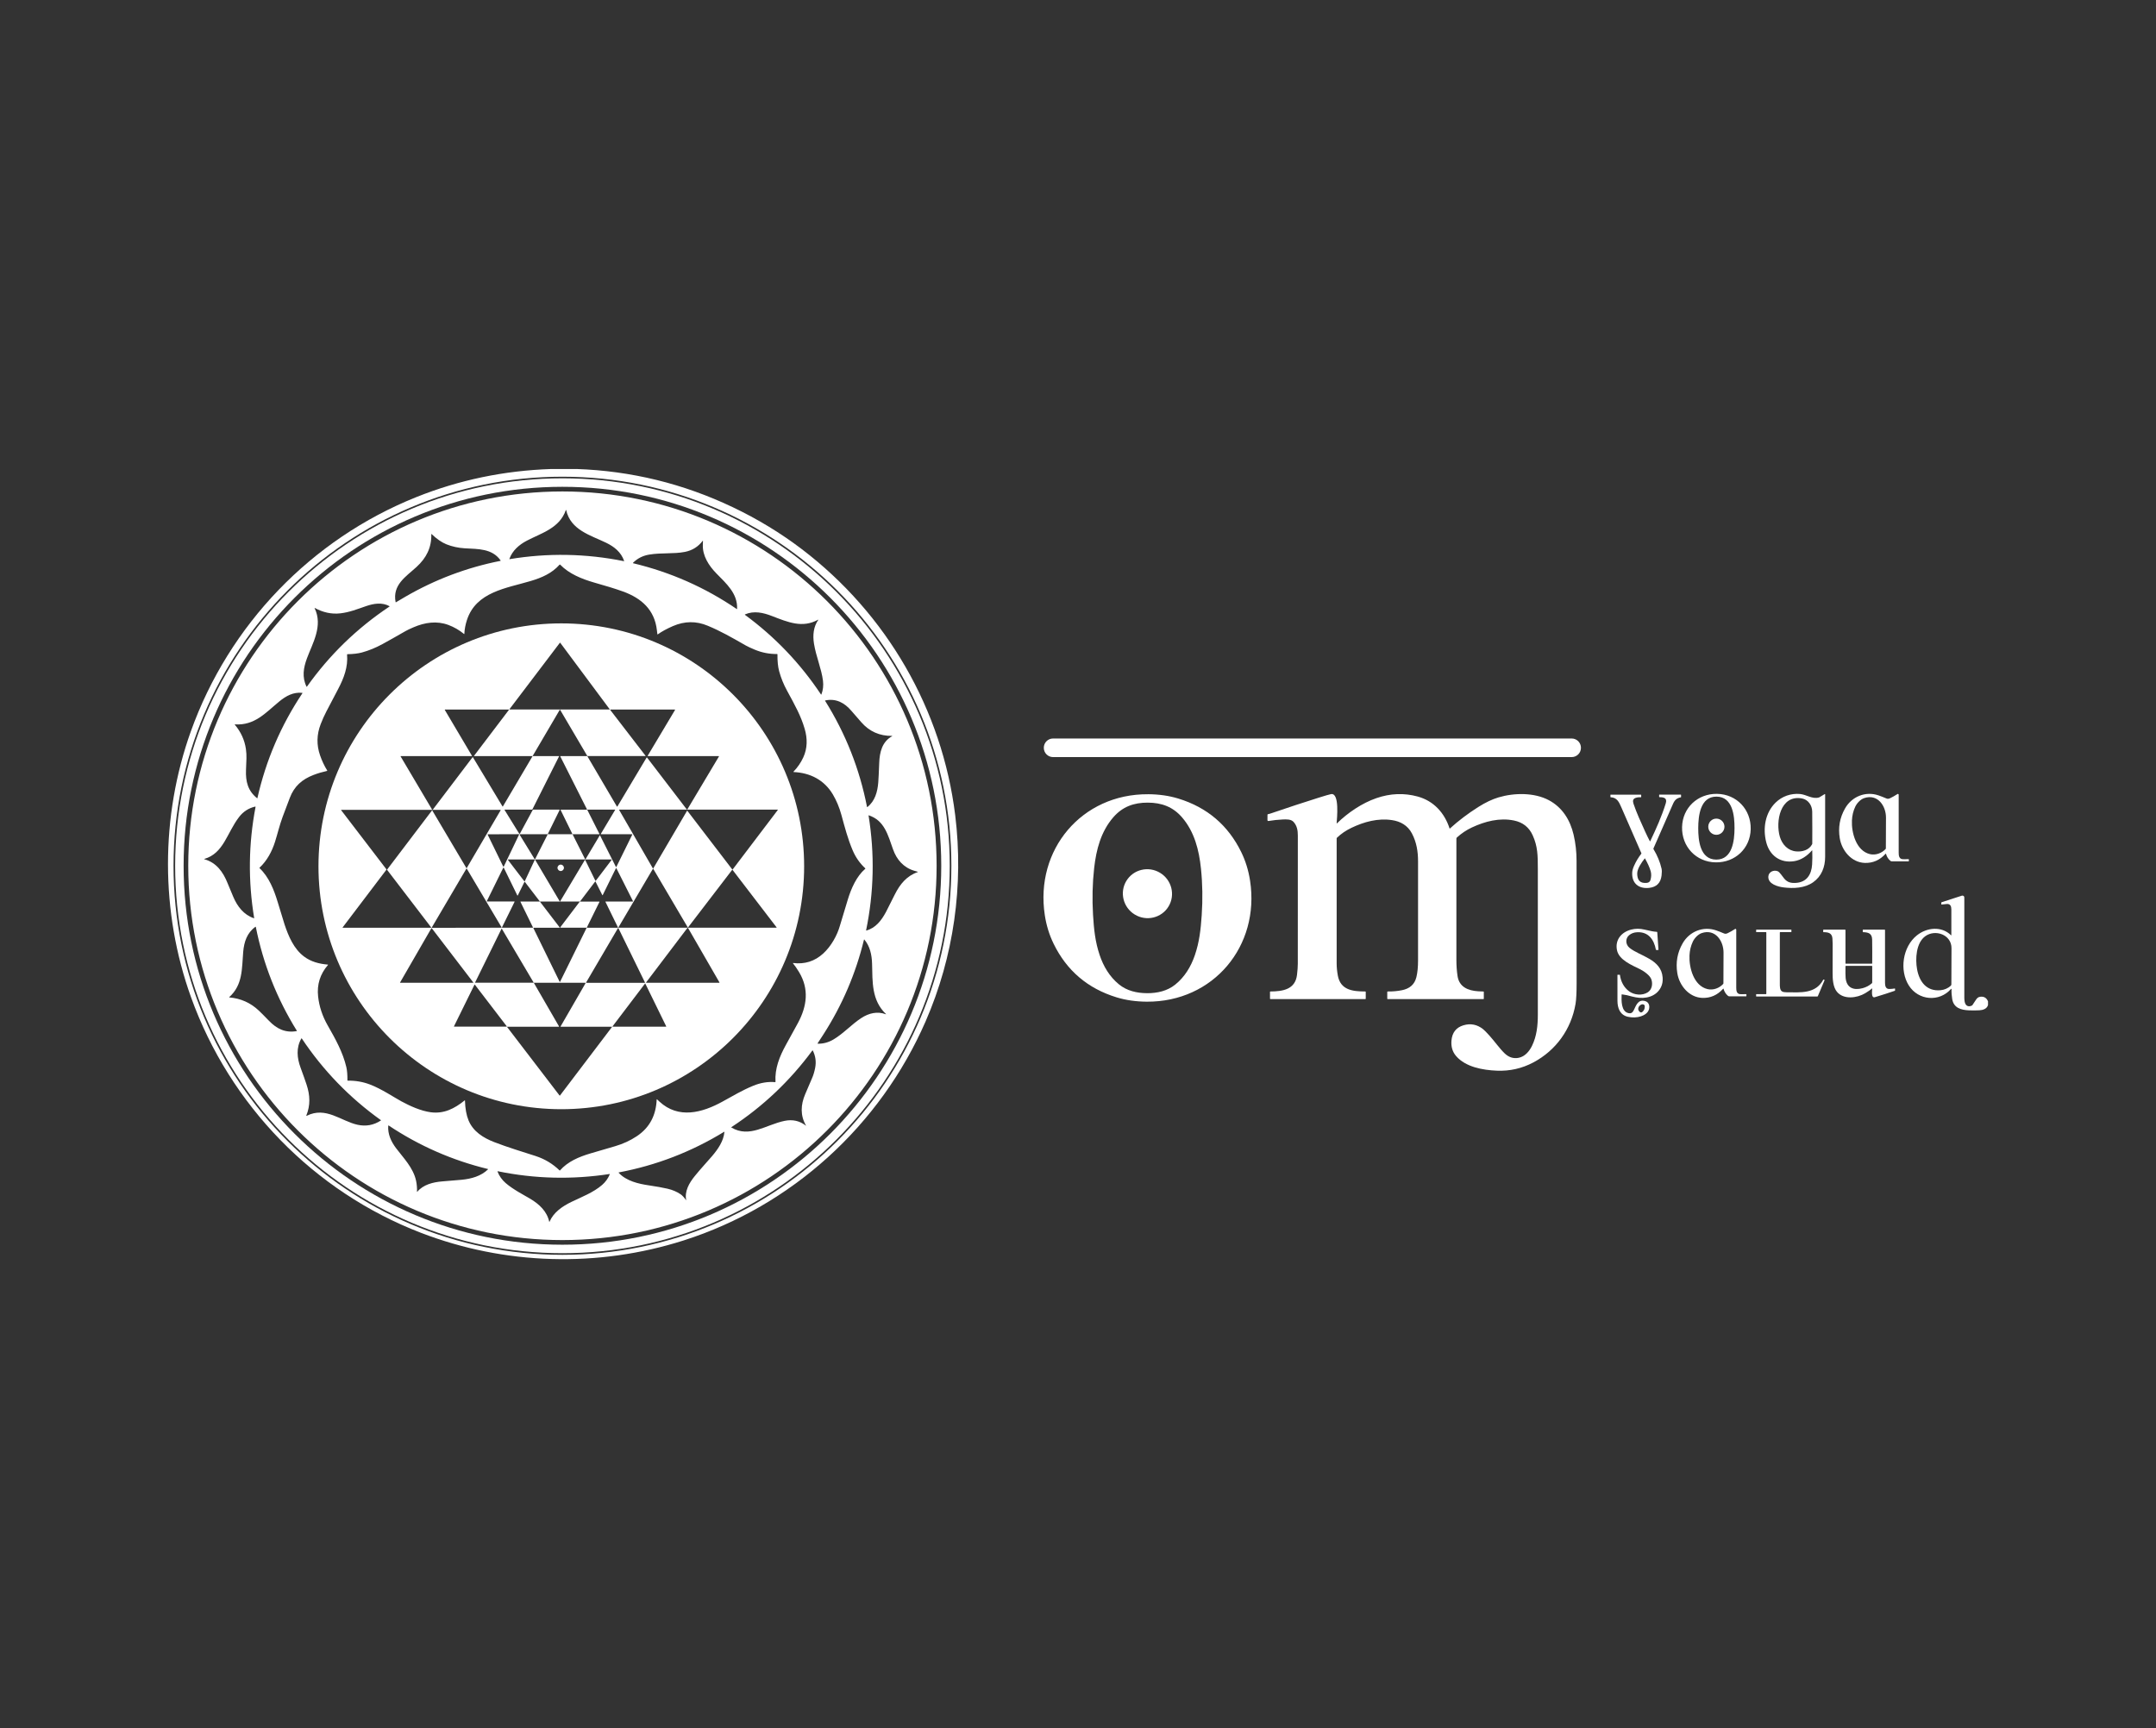 <svg xmlns="http://www.w3.org/2000/svg" width="242" height="194" viewBox="0 0 242 194" fill="none"><rect x="0" y="0" width="242" height="194" fill="#333333" stroke="none"/><path d="M64.7 52.649C70.839 52.86 76.688 54.29 82.244 56.937C85.043 58.27 87.633 59.845 90.015 61.66C99.521 68.899 105.757 79.662 107.217 91.519C108.182 99.367 107.061 107.398 103.893 114.665C98.809 126.326 88.887 135.384 76.726 139.256C67.097 142.323 56.664 142.026 47.232 138.39C35.225 133.764 25.8 124.051 21.449 111.969C17.999 102.39 17.991 91.677 21.426 82.09C25.709 70.138 34.929 60.538 46.721 55.809C51.532 53.879 56.584 52.828 61.873 52.651H64.7V52.649ZM106.787 97.192C106.787 73.069 87.241 53.515 63.132 53.515C39.021 53.515 19.477 73.071 19.477 97.192C19.477 121.315 39.023 140.868 63.132 140.868C87.241 140.868 106.787 121.313 106.787 97.192Z" fill="white"></path><path d="M106.605 97.191C106.605 121.212 87.141 140.686 63.132 140.686C39.123 140.686 19.659 121.212 19.659 97.191C19.659 73.17 39.123 53.696 63.132 53.696C87.141 53.696 106.605 73.17 106.605 97.191ZM105.651 97.191C105.651 73.697 86.614 54.649 63.13 54.649C39.648 54.649 20.61 73.695 20.61 97.191C20.61 120.685 39.646 139.733 63.13 139.733C86.612 139.733 105.651 120.687 105.651 97.191Z" fill="white"></path><path d="M105.13 97.192C105.13 120.4 86.326 139.212 63.13 139.212C39.934 139.212 21.13 120.4 21.13 97.192C21.13 73.984 39.934 55.171 63.13 55.171C86.326 55.171 105.13 73.984 105.13 97.192ZM70.055 62.971C69.718 61.987 68.942 61.368 68.038 60.932C66.302 60.091 64.052 59.515 63.55 57.264C63.547 57.253 63.535 57.247 63.526 57.249C63.52 57.249 63.514 57.255 63.513 57.261C62.816 59.291 60.791 59.833 59.152 60.688C58.256 61.154 57.519 61.807 57.175 62.743C57.171 62.755 57.175 62.766 57.186 62.772C57.19 62.772 57.194 62.774 57.197 62.772C61.486 62.061 65.764 62.137 70.032 62.997C70.043 62.999 70.055 62.992 70.057 62.982C70.057 62.978 70.057 62.974 70.057 62.971H70.055ZM44.448 67.609C45.111 67.216 45.469 67.006 45.522 66.976C48.858 65.045 52.409 63.708 56.173 62.963C56.188 62.959 56.198 62.944 56.196 62.929C56.196 62.925 56.194 62.921 56.192 62.918C55.238 61.561 53.651 61.641 52.176 61.554C51.437 61.51 50.748 61.36 50.106 61.103C49.58 60.891 49.025 60.508 48.441 59.951C48.434 59.943 48.425 59.945 48.417 59.951C48.413 59.955 48.411 59.958 48.411 59.964C48.451 61.459 47.866 62.632 46.752 63.649C45.548 64.75 44.037 65.65 44.404 67.59C44.408 67.605 44.423 67.616 44.44 67.612C44.444 67.612 44.446 67.612 44.448 67.609ZM78.883 60.701C78.375 61.376 77.705 61.794 76.872 61.957C75.601 62.205 74.255 62.029 72.865 62.26C72.153 62.378 71.549 62.685 71.049 63.183C71.04 63.194 71.04 63.209 71.049 63.221C71.053 63.225 71.057 63.226 71.06 63.228C75.258 64.229 79.14 65.945 82.706 68.378C82.713 68.383 82.725 68.382 82.729 68.374C82.729 68.372 82.731 68.368 82.732 68.366C82.823 66.627 81.513 65.507 80.4 64.363C79.568 63.509 78.843 62.4 78.89 61.158C78.9 60.926 78.904 60.777 78.904 60.712C78.904 60.705 78.898 60.699 78.89 60.699C78.887 60.699 78.881 60.701 78.879 60.705L78.883 60.701ZM52.189 123.539C52.215 124.444 52.35 125.189 52.59 125.774C53.105 127.021 54.232 127.733 55.471 128.213C56.985 128.802 58.769 129.338 60.115 129.774C61.144 130.107 62.043 130.649 62.816 131.399C62.825 131.409 62.84 131.409 62.848 131.399C63.727 130.399 64.978 129.868 66.277 129.484C66.353 129.461 67.273 129.192 69.04 128.675C69.934 128.413 70.744 128.04 71.471 127.557C72.948 126.574 73.632 125.183 73.71 123.431C73.71 123.416 73.723 123.406 73.736 123.406C73.742 123.406 73.747 123.408 73.751 123.414C73.908 123.562 73.997 123.645 74.016 123.664C76.156 125.649 78.83 124.916 81.085 123.673C82.251 123.031 83.325 122.389 84.537 121.891C85.376 121.546 86.198 121.411 87.004 121.483C87.025 121.483 87.044 121.47 87.046 121.449V121.445C86.953 119.964 87.497 118.604 88.205 117.317C88.993 115.887 89.445 115.063 89.564 114.843C90.572 112.965 90.845 111.041 89.689 109.127C89.443 108.72 89.214 108.39 89.006 108.138C88.998 108.131 89 108.117 89.008 108.112C89.012 108.108 89.017 108.106 89.023 108.108C90.322 108.269 91.447 107.915 92.401 107.043C93.293 106.227 93.973 105.008 94.287 103.885C94.374 103.572 94.67 102.595 95.173 100.95C95.543 99.745 96.141 98.37 97.118 97.534C97.135 97.521 97.137 97.495 97.124 97.48C97.124 97.48 97.122 97.478 97.12 97.476C96.51 96.915 96.037 96.237 95.702 95.445C95.156 94.153 94.846 92.954 94.444 91.487C94.213 90.642 93.893 89.877 93.486 89.187C92.522 87.558 90.933 86.753 89.085 86.671C89.07 86.671 89.059 86.658 89.061 86.643C89.061 86.637 89.063 86.63 89.068 86.626C89.525 86.15 89.89 85.62 90.161 85.034C90.64 84.004 90.64 82.909 90.322 81.821C89.898 80.362 89.237 79.18 88.336 77.526C87.953 76.825 87.659 76.098 87.455 75.346C87.319 74.844 87.256 74.215 87.266 73.459C87.266 73.438 87.249 73.421 87.228 73.421C86.353 73.43 85.516 73.267 84.713 72.93C84.247 72.735 83.912 72.578 83.704 72.459C82.072 71.523 80.877 70.844 79.426 70.24C78.141 69.704 76.841 69.719 75.533 70.285C74.863 70.575 74.295 70.884 73.833 71.212C73.819 71.221 73.802 71.219 73.793 71.206C73.791 71.202 73.789 71.199 73.787 71.195C73.78 71.153 73.761 71.005 73.734 70.753C73.477 68.459 72.005 67.158 69.939 66.406C68.938 66.042 67.927 65.756 66.68 65.394C65.313 64.998 63.884 64.428 62.878 63.389C62.859 63.37 62.829 63.37 62.81 63.389C62.81 63.389 62.808 63.391 62.806 63.393C61.941 64.367 60.816 64.85 59.578 65.221C56.849 66.04 53.441 66.424 52.409 69.611C52.238 70.138 52.142 70.651 52.121 71.155C52.121 71.168 52.109 71.178 52.098 71.178C52.092 71.178 52.089 71.176 52.085 71.172C51.549 70.733 50.964 70.394 50.328 70.157C49.03 69.672 47.688 69.871 46.419 70.418C46.008 70.594 45.713 70.734 45.533 70.839C44.471 71.449 43.605 71.938 42.935 72.303C42.168 72.722 41.399 73.036 40.629 73.247C40.191 73.366 39.646 73.43 38.994 73.44C38.974 73.44 38.957 73.457 38.957 73.48C38.957 73.48 38.957 73.481 38.957 73.483C39.072 74.889 38.601 76.119 37.962 77.337C37.47 78.273 37.029 79.118 36.637 79.866C36.408 80.302 36.196 80.774 36.001 81.278C35.542 82.456 35.518 83.632 35.929 84.807C36.137 85.406 36.402 85.968 36.726 86.497C36.735 86.512 36.73 86.531 36.717 86.541C36.713 86.541 36.711 86.544 36.707 86.544C36.173 86.664 35.667 86.813 35.19 86.997C33.903 87.492 33.024 88.266 32.532 89.562C32.07 90.777 31.801 91.489 31.725 91.698C31.38 92.628 31.153 93.607 30.873 94.492C30.523 95.6 29.96 96.64 29.129 97.413C29.117 97.425 29.116 97.442 29.129 97.455C30.191 98.457 30.75 99.882 31.166 101.253C31.647 102.835 31.907 103.678 31.941 103.783C32.384 105.113 32.98 106.524 34.132 107.384C34.91 107.968 35.806 108.201 36.804 108.288C36.815 108.288 36.822 108.297 36.822 108.309C36.822 108.313 36.821 108.316 36.819 108.32C35.929 109.345 35.558 110.529 35.707 111.874C35.832 113.001 36.192 114.083 36.786 115.121C37.629 116.594 38.491 118.138 38.877 119.803C38.962 120.17 39.002 120.661 38.996 121.275C38.996 121.298 39.015 121.317 39.038 121.317C39.898 121.301 40.729 121.443 41.528 121.747C42.808 122.23 44.247 123.202 45.048 123.635C46.005 124.155 47.222 124.71 48.337 124.861C49.822 125.064 51.017 124.454 52.16 123.529C52.17 123.522 52.185 123.524 52.193 123.533C52.197 123.537 52.197 123.541 52.198 123.546L52.189 123.539ZM35.332 68.249C35.332 68.249 35.315 68.249 35.311 68.256C35.309 68.26 35.309 68.266 35.311 68.27C36.288 70.259 35.06 72.256 34.454 73.904C34.062 74.971 33.884 76.009 34.403 77.077C34.41 77.093 34.429 77.098 34.442 77.091C34.446 77.089 34.45 77.085 34.454 77.081C36.985 73.516 40.074 70.519 43.719 68.09C43.73 68.082 43.732 68.069 43.727 68.058C43.725 68.054 43.721 68.052 43.719 68.05C42.886 67.595 41.954 67.745 41.072 68.05C40.032 68.41 39.203 68.738 38.211 68.853C37.205 68.971 36.232 68.745 35.332 68.249ZM91.848 69.588C91.848 69.588 91.852 69.573 91.844 69.567C91.839 69.564 91.833 69.564 91.827 69.567C90.061 70.547 88.447 69.848 86.631 69.149C85.66 68.775 84.632 68.539 83.628 68.971C83.613 68.978 83.605 68.997 83.611 69.012C83.613 69.018 83.617 69.022 83.621 69.026C86.985 71.494 89.828 74.472 92.149 77.958C92.159 77.972 92.176 77.975 92.189 77.966C92.195 77.962 92.198 77.958 92.2 77.953C92.382 77.473 92.441 76.964 92.375 76.422C92.212 75.086 91.6 73.716 91.363 72.246C91.212 71.303 91.31 70.358 91.846 69.588H91.848ZM28.887 89.617C29.843 85.372 31.526 81.441 33.941 77.826C33.95 77.812 33.946 77.793 33.933 77.784C33.929 77.782 33.923 77.78 33.92 77.778C32.933 77.68 32.121 78.112 31.356 78.741C29.801 80.018 28.601 81.459 26.37 81.319C26.359 81.319 26.351 81.327 26.349 81.336C26.349 81.342 26.349 81.346 26.353 81.35C27.04 82.164 27.457 83.077 27.603 84.091C27.711 84.828 27.652 85.406 27.612 86.446C27.563 87.738 27.817 88.78 28.868 89.619C28.873 89.623 28.879 89.621 28.883 89.617C28.883 89.617 28.883 89.615 28.883 89.614L28.887 89.617ZM100.133 82.613C98.735 82.628 97.584 82.117 96.677 81.079C96.075 80.389 95.704 79.963 95.565 79.8C94.789 78.892 93.844 78.379 92.623 78.633C92.611 78.635 92.604 78.646 92.606 78.659C92.606 78.661 92.606 78.665 92.609 78.667C94.918 82.35 96.487 86.325 97.319 90.591C97.321 90.602 97.334 90.61 97.345 90.608C97.349 90.608 97.351 90.606 97.355 90.604C98.207 89.934 98.498 88.901 98.582 87.816C98.612 87.408 98.648 86.681 98.688 85.633C98.733 84.439 99.017 83.255 100.14 82.645C100.148 82.642 100.152 82.63 100.146 82.623C100.142 82.617 100.138 82.615 100.133 82.615V82.613ZM22.925 96.453C24.296 96.837 25.041 97.887 25.546 99.15C25.664 99.444 25.876 99.954 26.184 100.679C26.641 101.756 27.351 102.691 28.5 103.084C28.512 103.087 28.525 103.082 28.529 103.07C28.529 103.067 28.529 103.063 28.529 103.059C27.839 98.883 27.892 94.727 28.684 90.589C28.688 90.57 28.676 90.553 28.657 90.549C28.652 90.549 28.648 90.549 28.642 90.549C27.904 90.722 27.303 91.11 26.838 91.715C25.465 93.497 25.113 95.801 22.924 96.426C22.914 96.428 22.91 96.438 22.912 96.445C22.912 96.451 22.918 96.457 22.924 96.457L22.925 96.453ZM103.013 97.864C102.785 97.8 102.655 97.762 102.619 97.751C101.428 97.398 100.651 96.508 100.244 95.363C99.657 93.719 99.279 92.111 97.512 91.527C97.504 91.523 97.495 91.527 97.491 91.536C97.491 91.538 97.491 91.542 97.491 91.544C98.19 95.86 98.099 100.158 97.215 104.436C97.213 104.45 97.22 104.461 97.234 104.463C97.237 104.463 97.239 104.463 97.243 104.463C98.275 104.179 98.923 103.355 99.443 102.388C99.47 102.339 99.807 101.674 100.449 100.393C101.021 99.257 101.774 98.326 103.013 97.9C103.022 97.896 103.028 97.885 103.024 97.876C103.022 97.87 103.018 97.866 103.013 97.864ZM25.736 111.971C27.016 112.081 28.122 112.571 29.049 113.447C29.292 113.674 29.672 114.059 30.193 114.597C31.058 115.495 32.026 115.982 33.318 115.749C33.325 115.749 33.331 115.739 33.329 115.731C33.329 115.73 33.329 115.728 33.327 115.726C31.081 112.113 29.544 108.225 28.714 104.059C28.71 104.044 28.697 104.035 28.682 104.038C28.678 104.038 28.674 104.04 28.671 104.042C27.724 104.724 27.394 105.736 27.298 106.863C27.139 108.718 27.271 110.563 25.726 111.941C25.718 111.946 25.718 111.958 25.726 111.963C25.728 111.967 25.732 111.969 25.738 111.969L25.736 111.971ZM91.797 117.168C92.416 117.179 93.005 117.018 93.562 116.686C94.687 116.016 95.569 115.012 96.665 114.294C97.517 113.735 98.481 113.5 99.428 113.863C99.436 113.867 99.445 113.863 99.449 113.856C99.451 113.85 99.449 113.843 99.445 113.839C97.82 112.287 97.94 110.234 97.885 108.174C97.858 107.193 97.648 106.221 97.019 105.476C97.012 105.467 96.997 105.465 96.985 105.473C96.982 105.476 96.978 105.48 96.978 105.486C96.054 109.305 94.524 112.869 92.388 116.18C92.287 116.338 92.083 116.65 91.774 117.12C91.765 117.133 91.769 117.152 91.782 117.162C91.788 117.166 91.793 117.168 91.799 117.168H91.797ZM34.419 125.265C36.574 124.175 38.273 125.858 40.129 126.267C41.072 126.475 41.948 126.314 42.757 125.784C42.767 125.778 42.768 125.767 42.763 125.757C42.763 125.755 42.759 125.754 42.757 125.752C39.235 123.234 36.273 120.176 33.872 116.576C33.863 116.563 33.846 116.559 33.834 116.569C33.831 116.571 33.829 116.575 33.827 116.578C33.221 117.632 33.342 118.776 33.738 119.858C34.045 120.695 34.268 121.326 34.408 121.749C34.813 122.97 34.849 124.083 34.382 125.231C34.376 125.244 34.382 125.259 34.395 125.265C34.403 125.269 34.41 125.267 34.418 125.265H34.419ZM90.462 126.369C90.462 126.369 90.472 126.369 90.473 126.367C90.473 126.365 90.473 126.362 90.473 126.36C89.814 125.231 89.869 124.026 90.379 122.834C90.862 121.703 91.117 121.106 91.147 121.04C91.291 120.72 91.407 120.337 91.496 119.89C91.632 119.202 91.543 118.549 91.231 117.931C91.225 117.92 91.21 117.914 91.197 117.92C91.193 117.92 91.191 117.923 91.187 117.927C88.667 121.343 85.637 124.213 82.098 126.534C82.085 126.542 82.083 126.559 82.091 126.572C82.092 126.576 82.096 126.578 82.1 126.58C84.139 127.786 85.972 126.257 88.076 125.827C88.972 125.644 89.767 125.826 90.46 126.369H90.462ZM46.809 133.784C46.809 133.784 46.815 133.798 46.822 133.8C46.826 133.8 46.832 133.8 46.834 133.794C47.506 132.983 48.602 132.708 49.661 132.623C50.892 132.525 51.615 132.464 51.831 132.441C52.905 132.333 53.99 132.042 54.781 131.27C54.789 131.263 54.789 131.25 54.781 131.242C54.779 131.24 54.776 131.238 54.772 131.236C50.771 130.264 47.057 128.635 43.628 126.352C43.613 126.343 43.592 126.347 43.583 126.362C43.579 126.367 43.577 126.373 43.577 126.379C43.513 127.311 43.888 128.133 44.444 128.88C45.232 129.933 46.387 131.081 46.701 132.547C46.786 132.947 46.822 133.362 46.807 133.786L46.809 133.784ZM77.021 134.728C76.823 133.733 77.357 132.803 77.972 132.043C78.665 131.185 79.402 130.403 79.919 129.796C80.61 128.986 81.214 128.097 81.312 127.078C81.312 127.065 81.303 127.053 81.291 127.053C81.286 127.053 81.282 127.053 81.278 127.057C77.614 129.302 73.67 130.823 69.447 131.619C69.438 131.619 69.43 131.63 69.432 131.642C69.432 131.646 69.434 131.649 69.438 131.651C70.292 132.583 71.666 132.9 72.85 133.072C73.674 133.193 74.363 133.318 74.919 133.445C75.484 133.576 75.978 133.784 76.4 134.074C76.586 134.201 76.788 134.421 77.012 134.737C77.014 134.741 77.019 134.743 77.025 134.741C77.029 134.739 77.031 134.736 77.029 134.732L77.021 134.728ZM61.678 137.157C62.138 136.096 63.113 135.423 64.147 134.923C65.27 134.381 66.611 133.87 67.582 133.025C67.964 132.691 68.254 132.29 68.447 131.824C68.451 131.812 68.447 131.801 68.436 131.795C68.432 131.795 68.428 131.795 68.424 131.795C64.207 132.441 60.025 132.337 55.876 131.485C55.862 131.483 55.847 131.49 55.845 131.505C55.845 131.511 55.845 131.515 55.845 131.521C56.041 132.024 56.345 132.455 56.76 132.813C57.593 133.536 58.902 134.209 59.515 134.574C60.534 135.183 61.399 135.99 61.649 137.157C61.651 137.164 61.659 137.17 61.668 137.168C61.674 137.168 61.678 137.164 61.68 137.159L61.678 137.157Z" fill="white"></path><path d="M90.26 97.25C90.26 112.312 78.055 124.52 63.003 124.52C47.949 124.52 35.747 112.31 35.747 97.25C35.747 82.189 47.951 69.981 63.003 69.981C78.057 69.981 90.26 82.191 90.26 97.25ZM62.886 72.157C62.876 72.146 62.861 72.144 62.85 72.152C62.85 72.152 62.846 72.155 62.844 72.157L57.19 79.609C57.181 79.62 57.182 79.635 57.194 79.644C57.2 79.648 57.205 79.65 57.211 79.65H68.404C68.419 79.65 68.43 79.639 68.43 79.626C68.43 79.62 68.43 79.614 68.425 79.61L62.884 72.159L62.886 72.157ZM59.773 84.879H62.723C62.738 84.879 62.75 84.89 62.75 84.904C62.75 84.907 62.75 84.911 62.748 84.915L59.763 90.853C59.752 90.875 59.729 90.888 59.703 90.888H56.65C56.639 90.888 56.63 90.9 56.63 90.911C56.63 90.915 56.63 90.919 56.633 90.923C57.55 92.404 58.095 93.287 58.269 93.571C58.277 93.584 58.286 93.594 58.296 93.598C58.326 93.609 58.349 93.602 58.364 93.573C58.548 93.236 59.025 92.353 59.797 90.924C59.809 90.904 59.832 90.89 59.856 90.89H62.78C62.799 90.89 62.814 90.906 62.814 90.924C62.814 90.93 62.814 90.934 62.81 90.94L61.492 93.618C61.487 93.63 61.492 93.645 61.502 93.651C61.505 93.651 61.509 93.653 61.513 93.653H64.223C64.234 93.653 64.246 93.643 64.246 93.63C64.246 93.626 64.246 93.622 64.244 93.62L62.926 90.928C62.92 90.917 62.926 90.902 62.937 90.898C62.941 90.898 62.943 90.896 62.947 90.896H65.876C65.876 90.896 65.891 90.888 65.891 90.879C65.891 90.877 65.891 90.873 65.891 90.871L62.886 84.909C62.882 84.9 62.886 84.887 62.895 84.883C62.897 84.883 62.901 84.883 62.903 84.883H65.921L69.243 90.538C69.252 90.553 69.271 90.559 69.288 90.549C69.292 90.547 69.298 90.542 69.299 90.538L72.572 85.055C72.581 85.038 72.604 85.032 72.623 85.042C72.626 85.044 72.63 85.048 72.634 85.052L77.08 90.858C77.095 90.879 77.126 90.883 77.147 90.866C77.15 90.862 77.154 90.858 77.158 90.853L80.699 84.919C80.706 84.907 80.703 84.892 80.691 84.887C80.688 84.885 80.684 84.883 80.678 84.883H72.725C72.71 84.883 72.697 84.87 72.697 84.854C72.697 84.851 72.697 84.845 72.7 84.841L75.768 79.701C75.775 79.686 75.772 79.669 75.757 79.66C75.753 79.658 75.747 79.656 75.742 79.656H68.523C68.508 79.656 68.495 79.667 68.495 79.684C68.495 79.696 68.504 79.711 68.521 79.73C68.552 79.768 69.868 81.478 72.469 84.858C72.473 84.864 72.473 84.871 72.469 84.875C72.467 84.875 72.464 84.877 72.462 84.877H65.927L62.878 79.696C62.869 79.68 62.85 79.675 62.835 79.684C62.831 79.686 62.827 79.69 62.823 79.696L59.78 84.879H53.212C53.212 84.879 53.198 84.873 53.198 84.866C53.198 84.862 53.198 84.858 53.202 84.856L57.12 79.694C57.127 79.682 57.126 79.667 57.114 79.658C57.111 79.654 57.105 79.652 57.099 79.652H49.953C49.936 79.652 49.922 79.665 49.924 79.682C49.924 79.688 49.924 79.692 49.928 79.698L52.981 84.856C52.981 84.856 52.983 84.873 52.977 84.877C52.975 84.877 52.971 84.879 52.967 84.879H44.978C44.967 84.879 44.959 84.887 44.959 84.898C44.959 84.902 44.959 84.906 44.961 84.907L48.489 90.868C48.506 90.898 48.544 90.907 48.574 90.89C48.582 90.887 48.587 90.881 48.591 90.875L53.035 85.017C53.047 85.002 53.068 85 53.081 85.012C53.085 85.014 53.087 85.017 53.089 85.021L56.404 90.532C56.41 90.544 56.425 90.547 56.436 90.542C56.44 90.54 56.444 90.536 56.446 90.532L59.779 84.883L59.773 84.879ZM77.114 91.023C77.122 91.012 77.135 91.008 77.147 91.015C77.148 91.015 77.15 91.019 77.152 91.021L82.197 97.61C82.204 97.622 82.219 97.624 82.229 97.616C82.231 97.616 82.233 97.612 82.235 97.61L87.304 90.928C87.311 90.919 87.309 90.904 87.3 90.896C87.296 90.892 87.29 90.89 87.287 90.89H69.517C69.504 90.89 69.493 90.9 69.493 90.913C69.493 90.917 69.493 90.923 69.496 90.926L73.284 97.489C73.289 97.5 73.304 97.504 73.316 97.499C73.32 97.497 73.323 97.493 73.325 97.489L77.116 91.023H77.114ZM43.378 97.597C43.378 97.597 43.384 97.618 43.378 97.626L38.459 104.112C38.451 104.124 38.453 104.139 38.464 104.146C38.468 104.15 38.474 104.15 38.478 104.152H48.377C48.391 104.152 48.402 104.141 48.402 104.127C48.402 104.122 48.402 104.118 48.396 104.112L43.45 97.65C43.45 97.65 43.444 97.629 43.45 97.622L48.485 90.987C48.493 90.976 48.508 90.974 48.519 90.983C48.521 90.983 48.523 90.987 48.525 90.991L52.348 97.447C52.356 97.459 52.369 97.463 52.382 97.455C52.386 97.453 52.388 97.449 52.39 97.447L56.196 90.955C56.203 90.944 56.198 90.928 56.186 90.921C56.183 90.919 56.179 90.917 56.173 90.917H38.315C38.301 90.917 38.29 90.928 38.29 90.942C38.29 90.947 38.29 90.951 38.296 90.957L43.38 97.599L43.378 97.597ZM65.946 90.89C65.933 90.89 65.923 90.902 65.923 90.915C65.923 90.919 65.923 90.923 65.925 90.924L67.283 93.618C67.288 93.63 67.283 93.645 67.273 93.651C67.27 93.651 67.268 93.653 67.264 93.653H64.302C64.289 93.653 64.28 93.664 64.28 93.677C64.28 93.681 64.28 93.685 64.281 93.687L65.679 96.46C65.685 96.472 65.7 96.477 65.711 96.47C65.715 96.468 65.719 96.464 65.721 96.46L67.313 93.791C67.321 93.78 67.334 93.776 67.345 93.783C67.349 93.785 67.353 93.789 67.355 93.793L69.137 97.328C69.142 97.339 69.157 97.343 69.169 97.338C69.173 97.336 69.176 97.332 69.178 97.328L70.972 93.685C70.977 93.674 70.972 93.658 70.962 93.653C70.958 93.653 70.954 93.651 70.951 93.651H67.459C67.446 93.651 67.434 93.641 67.434 93.628C67.434 93.624 67.434 93.618 67.438 93.615L69.044 90.924C69.051 90.913 69.048 90.898 69.036 90.892C69.032 90.89 69.029 90.888 69.023 90.888H65.948L65.946 90.89ZM58.264 93.694C58.271 93.677 58.264 93.658 58.248 93.651C58.245 93.649 58.239 93.647 58.233 93.647L54.77 93.658C54.751 93.658 54.738 93.674 54.738 93.691C54.738 93.696 54.738 93.7 54.742 93.704L56.486 97.283C56.493 97.3 56.512 97.305 56.529 97.298C56.537 97.294 56.542 97.288 56.544 97.283L58.264 93.691V93.694ZM58.337 93.654C58.324 93.654 58.313 93.664 58.313 93.677C58.313 93.683 58.313 93.687 58.317 93.691L60.017 96.457C60.025 96.468 60.04 96.472 60.051 96.464C60.055 96.462 60.059 96.458 60.061 96.455L61.466 93.683C61.471 93.672 61.466 93.656 61.456 93.651C61.453 93.649 61.449 93.647 61.445 93.649L58.339 93.654H58.337ZM57.042 96.487C57.025 96.487 57.012 96.5 57.012 96.517C57.012 96.525 57.014 96.53 57.018 96.536L58.853 98.933C58.862 98.946 58.881 98.948 58.894 98.938C58.898 98.936 58.9 98.933 58.904 98.927L60.023 96.53C60.03 96.515 60.023 96.498 60.01 96.491C60.006 96.489 60.002 96.487 59.996 96.487H57.042ZM68.65 96.534C68.659 96.521 68.658 96.502 68.644 96.493C68.639 96.489 68.633 96.487 68.625 96.487H60.099C60.081 96.487 60.068 96.5 60.068 96.517C60.068 96.523 60.068 96.527 60.072 96.532L62.825 101.183C62.835 101.199 62.854 101.202 62.867 101.193C62.871 101.191 62.874 101.187 62.876 101.183L65.641 96.551C65.65 96.536 65.668 96.532 65.683 96.542C65.688 96.546 65.692 96.549 65.694 96.555L66.825 98.866C66.832 98.882 66.851 98.887 66.864 98.88C66.868 98.878 66.872 98.874 66.876 98.87L68.648 96.534H68.65ZM65.844 104.179C65.849 104.165 65.844 104.152 65.832 104.145C65.829 104.145 65.825 104.143 65.821 104.143H62.903C62.89 104.143 62.878 104.131 62.878 104.118C62.878 104.112 62.878 104.107 62.884 104.103L65.071 101.221C65.071 101.221 65.082 101.212 65.09 101.212H67.262C67.275 101.212 67.287 101.223 67.287 101.236C67.287 101.24 67.287 101.244 67.285 101.248L65.874 104.112C65.868 104.126 65.874 104.139 65.885 104.146C65.889 104.146 65.893 104.148 65.897 104.148H69.339C69.353 104.148 69.364 104.137 69.364 104.124C69.364 104.12 69.364 104.116 69.362 104.112L67.961 101.246C67.955 101.233 67.961 101.219 67.972 101.212C67.976 101.212 67.98 101.21 67.983 101.21H71.03C71.043 101.21 71.055 101.199 71.055 101.185C71.055 101.182 71.055 101.178 71.053 101.174L69.184 97.464C69.178 97.451 69.163 97.447 69.15 97.453C69.144 97.455 69.14 97.459 69.138 97.464L67.652 100.484C67.646 100.498 67.631 100.501 67.618 100.496C67.612 100.494 67.609 100.49 67.607 100.484L66.844 98.971C66.838 98.957 66.823 98.954 66.809 98.959C66.806 98.959 66.804 98.963 66.8 98.967L65.107 101.199C65.107 101.199 65.096 101.208 65.088 101.208H60.614C60.614 101.208 60.599 101.204 60.595 101.199L58.909 98.997C58.9 98.986 58.885 98.986 58.873 98.993C58.871 98.995 58.868 98.999 58.868 99.001L58.116 100.526C58.11 100.539 58.095 100.545 58.082 100.539C58.076 100.537 58.072 100.532 58.069 100.526L56.542 97.404C56.537 97.391 56.522 97.385 56.508 97.391C56.503 97.392 56.499 97.398 56.495 97.404L54.643 101.166C54.638 101.18 54.643 101.193 54.654 101.2C54.658 101.2 54.662 101.202 54.666 101.202H57.735C57.749 101.202 57.76 101.214 57.76 101.227C57.76 101.231 57.76 101.235 57.758 101.238L56.344 104.11C56.338 104.124 56.344 104.137 56.355 104.145C56.359 104.145 56.362 104.146 56.366 104.146H59.799C59.813 104.146 59.824 104.135 59.824 104.122C59.824 104.118 59.824 104.114 59.822 104.11L58.419 101.244C58.413 101.231 58.419 101.217 58.43 101.21C58.434 101.21 58.438 101.208 58.442 101.208H60.585C60.585 101.208 60.6 101.212 60.604 101.217L62.816 104.107C62.823 104.118 62.822 104.133 62.81 104.143C62.806 104.146 62.801 104.148 62.795 104.148H59.89C59.877 104.148 59.866 104.16 59.866 104.173C59.866 104.177 59.866 104.181 59.867 104.184L62.818 110.218C62.823 110.232 62.839 110.237 62.852 110.232C62.858 110.23 62.861 110.224 62.865 110.218L65.838 104.177L65.844 104.179ZM48.466 104.114C48.459 104.127 48.462 104.146 48.476 104.154C48.48 104.158 48.485 104.158 48.491 104.158L56.272 104.145C56.287 104.145 56.3 104.131 56.302 104.116C56.302 104.11 56.302 104.105 56.298 104.101L52.397 97.523C52.39 97.51 52.373 97.504 52.358 97.512C52.354 97.514 52.35 97.517 52.346 97.523L48.468 104.116L48.466 104.114ZM69.421 104.105C69.413 104.118 69.417 104.135 69.43 104.143C69.434 104.145 69.44 104.146 69.443 104.146H77.171C77.186 104.146 77.198 104.133 77.198 104.118C77.198 104.112 77.198 104.109 77.194 104.105L73.329 97.542C73.322 97.529 73.304 97.525 73.291 97.533C73.287 97.534 73.284 97.538 73.282 97.542L69.417 104.105H69.421ZM77.236 104.103C77.226 104.114 77.228 104.131 77.239 104.141C77.243 104.145 77.251 104.146 77.256 104.146H87.145C87.16 104.146 87.171 104.135 87.171 104.12C87.171 104.114 87.169 104.109 87.165 104.103L82.223 97.652C82.214 97.641 82.199 97.639 82.185 97.646C82.183 97.646 82.181 97.65 82.18 97.652L77.237 104.103H77.236ZM53.106 110.328C53.119 110.328 53.13 110.319 53.13 110.306C53.13 110.3 53.13 110.294 53.124 110.29L48.461 104.199C48.453 104.19 48.438 104.188 48.428 104.196C48.426 104.196 48.425 104.199 48.423 104.201L44.906 110.292C44.899 110.304 44.903 110.319 44.914 110.325C44.918 110.326 44.922 110.328 44.927 110.328H53.107H53.106ZM72.371 110.328C72.384 110.328 72.395 110.317 72.395 110.304C72.395 110.3 72.395 110.296 72.394 110.294L69.409 104.188C69.404 104.177 69.388 104.171 69.377 104.177C69.373 104.179 69.37 104.182 69.368 104.186L65.789 110.292C65.781 110.304 65.787 110.319 65.798 110.326C65.802 110.328 65.806 110.33 65.811 110.33H72.377L72.371 110.328ZM72.524 110.281C72.515 110.292 72.517 110.309 72.53 110.319C72.536 110.323 72.541 110.325 72.547 110.325H80.731C80.746 110.325 80.758 110.311 80.758 110.296C80.758 110.29 80.758 110.287 80.754 110.283L77.218 104.156C77.211 104.143 77.194 104.139 77.181 104.146C77.177 104.146 77.175 104.15 77.173 104.154L72.526 110.281H72.524ZM59.915 110.326L62.744 115.22C62.752 115.233 62.748 115.25 62.734 115.258C62.731 115.26 62.725 115.262 62.721 115.262H56.948C56.934 115.262 56.923 115.273 56.921 115.286C56.921 115.292 56.921 115.298 56.927 115.301L62.808 122.984C62.818 122.997 62.837 122.999 62.848 122.989C62.848 122.989 62.852 122.986 62.854 122.984L68.694 115.288C68.694 115.288 68.697 115.269 68.69 115.264C68.686 115.262 68.682 115.26 68.678 115.26H62.939C62.928 115.26 62.92 115.25 62.92 115.239C62.92 115.235 62.92 115.231 62.922 115.229L65.715 110.391C65.726 110.37 65.719 110.343 65.698 110.332C65.692 110.328 65.685 110.326 65.677 110.326H59.913L56.334 104.271C56.327 104.258 56.311 104.254 56.298 104.262C56.294 104.264 56.291 104.268 56.289 104.273L53.335 110.277C53.327 110.292 53.335 110.311 53.35 110.319C53.354 110.321 53.359 110.323 53.363 110.323H59.915V110.326ZM68.758 115.214C68.75 115.226 68.752 115.241 68.764 115.25C68.767 115.254 68.773 115.256 68.779 115.256H74.757C74.77 115.256 74.781 115.245 74.781 115.231C74.781 115.228 74.781 115.224 74.779 115.22L72.437 110.429C72.431 110.415 72.416 110.412 72.403 110.417C72.399 110.417 72.397 110.421 72.394 110.425L68.758 115.216V115.214ZM56.861 115.252C56.874 115.252 56.885 115.243 56.885 115.229C56.885 115.224 56.885 115.218 56.88 115.214L53.297 110.535C53.289 110.525 53.274 110.523 53.265 110.531C53.263 110.533 53.259 110.537 53.259 110.539L50.956 115.218C50.951 115.229 50.956 115.245 50.966 115.25C50.97 115.25 50.973 115.252 50.977 115.252H56.862H56.861Z" fill="white"></path><path d="M176.414 82.904H118.201C117.627 82.904 117.162 83.37 117.162 83.944V83.952C117.162 84.526 117.627 84.992 118.201 84.992H176.414C176.988 84.992 177.453 84.526 177.453 83.952V83.944C177.453 83.37 176.988 82.904 176.414 82.904Z" fill="white"></path><path d="M192.587 96.81C190.371 96.78 188.75 95.039 188.804 92.84C188.857 90.674 190.563 89.088 192.721 89.119C194.937 89.149 196.56 90.892 196.507 93.09C196.454 95.255 194.747 96.841 192.587 96.81ZM190.619 92.957C190.614 94.319 190.809 96.492 192.64 96.5C194.471 96.507 194.685 94.334 194.691 92.972C194.696 91.61 194.501 89.437 192.668 89.429C190.837 89.422 190.625 91.595 190.619 92.955V92.957Z" fill="white"></path><path d="M203.414 95.479C203.414 95.479 203.407 95.463 203.397 95.463C203.394 95.463 203.388 95.465 203.386 95.469C202.839 96.087 202.187 96.549 201.388 96.676C199.817 96.926 198.629 96.034 198.251 94.554C197.847 92.98 198.139 91.237 199.303 90.1C200.029 89.391 201.015 89.045 202.04 89.134C202.765 89.198 203.43 89.744 204.177 89.522C204.191 89.518 204.202 89.513 204.213 89.507L204.812 89.147C204.827 89.138 204.848 89.141 204.857 89.157C204.861 89.162 204.863 89.168 204.863 89.174V96.187C204.863 97.335 204.458 98.375 203.524 99.037C202.57 99.713 201.318 99.76 200.203 99.622C199.542 99.54 198.451 99.241 198.485 98.415C198.506 97.887 199.08 97.623 199.534 97.803C199.769 97.896 200.063 98.387 200.273 98.635C200.633 99.059 201.028 99.15 201.585 99.114C202.795 99.037 203.333 98.174 203.401 97.042C203.43 96.589 203.433 96.066 203.416 95.475L203.414 95.479ZM203.403 94.776C203.414 94.757 203.418 94.734 203.418 94.713C203.426 93.666 203.424 92.47 203.412 91.125C203.407 90.409 202.956 89.757 202.252 89.632C199.815 89.196 199.277 92.245 199.782 93.944C200.04 94.806 200.689 95.505 201.617 95.581C202.308 95.64 203.062 95.427 203.401 94.776H203.403Z" fill="white"></path><path d="M211.693 95.848C211.69 95.835 211.676 95.827 211.663 95.831C211.659 95.831 211.656 95.835 211.652 95.839C211.002 96.56 210.222 96.903 209.307 96.871C207.813 96.818 206.728 95.481 206.503 94.096C206.308 92.9 206.507 91.784 207.1 90.75C207.865 89.412 209.398 88.795 210.856 89.291C211.122 89.382 211.413 89.496 211.729 89.632C211.883 89.698 211.998 89.681 212.159 89.606C212.4 89.492 212.678 89.335 212.996 89.132C213.009 89.123 213.021 89.119 213.03 89.121C213.081 89.124 213.119 89.168 213.119 89.219C213.119 90.826 213.119 92.997 213.119 95.734C213.119 96.037 213.155 96.411 213.542 96.451C213.653 96.462 213.881 96.46 214.221 96.447C214.242 96.447 214.259 96.462 214.259 96.483V96.663C214.259 96.682 214.244 96.697 214.225 96.697H212.349C212.29 96.697 212.231 96.676 212.186 96.638C211.943 96.435 211.779 96.172 211.692 95.846L211.693 95.848ZM211.678 95.236C211.684 94.448 211.69 93.3 211.692 91.786C211.693 90.458 210.749 89.085 209.239 89.598C208.825 89.74 208.425 90.172 208.245 90.555C208.02 91.032 207.895 91.551 207.87 92.11C207.808 93.459 208.334 95.513 209.893 95.886C210.536 96.039 211.226 95.772 211.648 95.312C211.667 95.291 211.678 95.263 211.678 95.234V95.236Z" fill="white"></path><path d="M128.872 89.16C130.101 89.168 131.231 89.331 132.261 89.647C135.501 90.642 137.859 92.65 139.332 95.675C139.813 96.662 140.142 97.733 140.316 98.883C141.435 106.22 136.181 112.499 128.718 112.45C127.489 112.44 126.361 112.279 125.329 111.963C122.089 110.97 119.731 108.96 118.258 105.936C117.777 104.949 117.448 103.879 117.273 102.729C116.154 95.391 121.409 89.113 128.872 89.162V89.16ZM128.752 111.497C129.905 111.5 131.021 111.25 131.916 110.53C132.975 109.678 133.672 108.526 134.113 107.24C134.617 105.77 134.774 104.388 134.886 102.742C135.007 100.954 134.98 99.203 134.8 97.492C134.586 95.431 134.073 93.389 132.693 91.776C131.67 90.581 130.4 90.109 128.836 90.104C127.271 90.098 125.997 90.558 124.965 91.746C123.573 93.347 123.045 95.386 122.814 97.445C122.623 99.156 122.581 100.904 122.687 102.693C122.786 104.339 122.931 105.722 123.424 107.196C123.855 108.486 124.543 109.644 125.594 110.504C126.482 111.231 127.597 111.491 128.748 111.495L128.752 111.497Z" fill="white"></path><path d="M153.25 112.158H142.595C142.57 112.158 142.551 112.137 142.551 112.112V111.351C142.551 111.326 142.57 111.307 142.595 111.305C143.985 111.296 145.391 111.082 145.583 109.433C145.641 108.931 145.672 108.518 145.672 108.191C145.677 107.111 145.677 102.314 145.675 93.796C145.675 93.226 145.588 92.714 145.206 92.28C144.914 91.949 144.401 91.977 143.964 91.996C143.441 92.019 142.909 92.076 142.371 92.167C142.322 92.174 142.275 92.14 142.265 92.091C142.265 92.085 142.265 92.081 142.265 92.076L142.269 91.464C142.269 91.426 142.299 91.396 142.337 91.396C142.341 91.396 142.345 91.396 142.348 91.396C142.375 91.399 142.498 91.365 142.716 91.291C144.513 90.676 146.304 90.086 148.088 89.526C148.741 89.321 149.175 89.196 149.391 89.15C150.383 88.948 150.065 91.918 150.031 92.413C150.031 92.424 150.038 92.434 150.05 92.436C150.055 92.436 150.061 92.436 150.067 92.43C151.296 91.231 152.867 90.164 154.492 89.601C156.052 89.061 157.599 89.001 159.135 89.421C160.907 89.908 162.135 91.233 162.706 93.002C162.71 93.013 162.722 93.019 162.733 93.017C162.737 93.017 162.739 93.015 162.742 93.012C163.701 92.138 164.765 91.331 165.935 90.592C166.745 90.081 167.505 89.721 168.211 89.512C169.982 88.99 172.206 88.963 173.835 89.823C175.354 90.626 176.238 92.038 176.628 93.701C176.851 94.65 176.961 95.634 176.961 96.649C176.961 103.661 176.963 108.232 176.967 110.362C176.967 111.438 176.927 112.216 176.846 112.698C176.363 115.541 174.647 117.923 172.112 119.268C170.836 119.946 169.47 120.255 168.018 120.196C166.446 120.132 164.513 119.795 163.443 118.556C163.038 118.088 162.864 117.514 162.918 116.832C162.992 115.924 163.441 115.346 164.265 115.1C165.06 114.863 165.793 115.005 166.463 115.53C166.603 115.64 166.846 115.886 167.19 116.267C167.76 116.9 168.328 117.716 168.9 118.262C169.364 118.703 169.887 118.866 170.468 118.749C171.165 118.609 171.657 118.021 171.951 117.426C172.489 116.337 172.614 115.136 172.614 113.903C172.614 105.819 172.614 100.374 172.614 97.572C172.614 96.014 172.595 95.024 172.047 93.794C171.638 92.875 170.934 92.314 169.932 92.11C168.325 91.78 166.694 92.199 165.208 92.894C164.602 93.178 164.043 93.552 163.53 94.016C163.494 94.048 163.473 94.093 163.473 94.143C163.477 97.274 163.477 101.812 163.473 107.755C163.473 108.393 163.515 109 163.602 109.572C163.788 110.811 164.791 111.209 165.908 111.282C166.217 111.303 166.416 111.311 166.505 111.307C166.528 111.307 166.548 111.324 166.55 111.347C166.55 111.347 166.55 111.349 166.55 111.351V112.118C166.55 112.141 166.531 112.16 166.509 112.16H155.759C155.732 112.16 155.713 112.139 155.713 112.114V111.353C155.713 111.326 155.734 111.305 155.763 111.305C156.329 111.311 156.863 111.263 157.365 111.161C158.2 110.991 158.777 110.545 158.985 109.685C159.109 109.178 159.169 108.554 159.169 107.815C159.169 107.346 159.169 103.644 159.169 96.706C159.169 95.586 159.003 94.552 158.48 93.559C158.008 92.665 157.207 92.208 156.23 92.064C154.668 91.833 153.119 92.252 151.695 92.932C151.068 93.231 150.525 93.605 150.063 94.05C150.044 94.067 150.033 94.093 150.033 94.118C150.029 100.77 150.031 105.442 150.033 108.136C150.033 108.571 150.076 109.03 150.163 109.507C150.462 111.161 151.847 111.299 153.248 111.305C153.274 111.305 153.297 111.328 153.297 111.354V112.112C153.297 112.137 153.276 112.158 153.252 112.158H153.25Z" fill="white"></path><path d="M188.671 89.21C188.683 89.21 188.69 89.219 188.69 89.229V89.481C188.69 89.492 188.683 89.5 188.673 89.504C188.186 89.6 187.965 89.818 187.759 90.307C187.719 90.403 186.995 92.052 185.59 95.251C185.581 95.272 185.583 95.297 185.594 95.318C186.028 96.04 186.331 96.771 186.501 97.514C186.541 97.688 186.543 97.942 186.503 98.277C186.406 99.115 185.944 99.581 185.117 99.673C183.939 99.806 183.138 99.164 183.208 97.936C183.22 97.73 183.286 97.491 183.405 97.218C183.623 96.722 183.896 96.263 184.225 95.843C184.24 95.824 184.244 95.797 184.233 95.774C183.502 94.102 182.748 92.377 181.974 90.606C181.722 90.03 181.498 89.532 180.784 89.5C180.773 89.5 180.762 89.488 180.762 89.477V89.229C180.762 89.217 180.771 89.21 180.781 89.21H184.183C184.2 89.21 184.216 89.225 184.216 89.242V89.468C184.216 89.486 184.202 89.5 184.183 89.5C184.183 89.5 184.182 89.5 184.18 89.5C183.977 89.485 183.786 89.507 183.608 89.566C183.276 89.678 183.248 89.911 183.354 90.233C183.699 91.26 184.168 92.271 184.645 93.323C184.831 93.732 185.011 94.102 185.185 94.431C185.191 94.444 185.208 94.45 185.221 94.442C185.227 94.441 185.231 94.435 185.232 94.429C185.888 93.056 186.524 91.635 186.973 90.184C187.162 89.568 186.732 89.494 186.266 89.49C186.247 89.49 186.23 89.475 186.23 89.454V89.238C186.23 89.221 186.244 89.206 186.261 89.206H188.664L188.671 89.21ZM184.611 96.371C184.271 96.801 183.765 97.527 183.769 98.061C183.773 98.612 183.941 99.09 184.579 99.118C184.907 99.133 185.17 99.092 185.261 98.772C185.354 98.442 185.363 98.135 185.293 97.849C185.179 97.396 184.914 96.862 184.645 96.373C184.64 96.364 184.627 96.36 184.617 96.365C184.615 96.365 184.613 96.367 184.611 96.369V96.371Z" fill="white"></path><path d="M192.653 93.717C193.155 93.717 193.562 93.31 193.562 92.808C193.562 92.306 193.155 91.898 192.653 91.898C192.151 91.898 191.744 92.306 191.744 92.808C191.744 93.31 192.151 93.717 192.653 93.717Z" fill="white"></path><path d="M62.937 97.782C63.136 97.782 63.297 97.621 63.297 97.422C63.297 97.224 63.136 97.062 62.937 97.062C62.738 97.062 62.577 97.224 62.577 97.422C62.577 97.621 62.738 97.782 62.937 97.782Z" fill="white"></path><path d="M131.16 101.766C131.946 100.473 131.524 98.781 130.217 97.986C128.911 97.191 127.215 97.595 126.429 98.888C125.644 100.181 126.066 101.873 127.372 102.667C128.679 103.462 130.375 103.058 131.16 101.766Z" fill="white"></path><path d="M223.144 112.425V112.823C223.024 113.259 222.574 113.394 222.176 113.416C221.805 113.437 221.413 113.439 220.998 113.422C220.123 113.384 219.292 113.157 219.125 112.156C219.061 111.779 219.036 111.406 219.05 111.037C219.05 111.02 219.038 111.005 219.019 111.005C219.01 111.005 219 111.008 218.995 111.016C217.681 112.522 215.329 112.323 214.259 110.635C213.18 108.934 213.555 106.285 215.166 105.001C216.277 104.114 217.927 103.938 218.995 104.993C219.002 105.001 219.016 105.001 219.023 104.993C219.027 104.989 219.029 104.986 219.029 104.98C219.029 104.037 219.029 103.074 219.029 102.095C219.029 101.756 218.928 101.454 218.518 101.485C218.309 101.5 218.11 101.521 217.923 101.545C217.914 101.545 217.904 101.54 217.902 101.528C217.902 101.528 217.902 101.528 217.902 101.526V101.32C217.902 101.306 217.91 101.295 217.923 101.291L220.203 100.551C220.303 100.518 220.413 100.562 220.464 100.655C220.477 100.679 220.485 100.744 220.485 100.844C220.483 102.475 220.485 106.204 220.485 112.03C220.485 112.162 220.498 112.3 220.523 112.444C220.597 112.859 220.881 113.089 221.309 112.899C221.347 112.882 221.379 112.856 221.403 112.823C221.447 112.763 221.572 112.573 221.778 112.257C221.909 112.058 222.025 111.923 222.291 111.895C222.706 111.851 222.992 112.028 223.147 112.425H223.144ZM219.031 110.508C219.031 108.919 219.035 107.572 219.046 106.463C219.061 104.917 217.215 104.285 216.098 105.103C215.058 105.867 214.975 107.665 215.181 108.807C215.435 110.211 216.253 111.321 217.836 111.16C218.262 111.116 218.637 110.952 218.961 110.664C219.006 110.624 219.031 110.567 219.031 110.506V110.508Z" fill="white"></path><path d="M181.547 109.451C181.547 109.44 181.557 109.43 181.568 109.43H181.805C181.818 109.43 181.83 109.44 181.831 109.453C181.928 110.177 182.259 110.845 182.863 111.289C183.435 111.707 184.34 111.791 184.952 111.399C185.42 111.099 185.531 110.483 185.365 109.968C185.208 109.485 184.499 109.01 184.079 108.801C183.136 108.335 181.723 107.761 181.498 106.67C181.26 105.514 181.996 104.639 183.081 104.36C183.575 104.233 184.075 104.233 184.583 104.357C185.246 104.518 185.708 104.601 185.965 104.607C185.993 104.607 186.018 104.631 186.02 104.66L186.154 106.613C186.154 106.63 186.143 106.643 186.128 106.645C186.128 106.645 186.128 106.645 186.126 106.645H185.906C185.886 106.645 185.869 106.63 185.865 106.611C185.653 105.472 185.026 104.599 183.774 104.652C183.413 104.667 183.108 104.779 182.858 104.989C182.417 105.361 182.454 106.035 182.899 106.401C184.053 107.348 186.478 107.659 186.624 109.748C186.652 110.148 186.59 110.504 186.437 110.815C185.908 111.893 184.685 112.173 183.598 111.961C183.356 111.914 183.026 111.834 182.61 111.721C182.596 111.717 182.415 111.686 182.062 111.63C182.042 111.626 182.021 111.639 182.017 111.662C182.017 111.664 182.017 111.666 182.017 111.668C181.998 112.293 181.943 113.577 182.81 113.738C183.127 113.797 183.265 113.647 183.401 113.367C183.666 112.814 183.884 112.156 184.674 112.387C185.083 112.509 185.196 112.929 185.086 113.32C184.977 113.708 184.562 113.975 184.187 114.093C183.723 114.24 183.236 114.257 182.727 114.146C181.837 113.949 181.555 113.181 181.551 112.355C181.549 111.944 181.549 110.978 181.549 109.457L181.547 109.451ZM184.615 112.954C184.606 112.768 184.401 112.7 184.248 112.763C184.034 112.852 183.911 113.003 183.882 113.221C183.854 113.433 184.117 113.784 184.331 113.613C184.535 113.45 184.63 113.231 184.615 112.954Z" fill="white"></path><path d="M193.46 111.002C193.456 110.989 193.443 110.981 193.43 110.985C193.426 110.985 193.422 110.989 193.418 110.993C192.769 111.715 191.987 112.058 191.074 112.025C189.58 111.97 188.495 110.635 188.27 109.248C188.075 108.053 188.273 106.937 188.866 105.902C189.631 104.565 191.165 103.947 192.623 104.443C192.89 104.534 193.18 104.648 193.496 104.784C193.649 104.851 193.765 104.834 193.926 104.758C194.166 104.644 194.445 104.487 194.763 104.284C194.776 104.275 194.787 104.271 194.797 104.273C194.848 104.277 194.886 104.32 194.886 104.371C194.886 105.978 194.886 108.151 194.886 110.889C194.886 111.192 194.922 111.565 195.308 111.605C195.42 111.616 195.647 111.614 195.988 111.601C196.009 111.601 196.026 111.616 196.026 111.637V111.817C196.026 111.836 196.011 111.851 195.992 111.851H194.115C194.056 111.851 193.998 111.83 193.952 111.79C193.71 111.588 193.545 111.324 193.458 110.999L193.46 111.002ZM193.445 110.388C193.451 109.6 193.456 108.452 193.458 106.939C193.46 105.61 192.515 104.237 191.006 104.75C190.591 104.892 190.192 105.324 190.012 105.707C189.786 106.185 189.661 106.702 189.637 107.262C189.576 108.611 190.101 110.665 191.659 111.038C192.303 111.192 192.992 110.925 193.413 110.464C193.432 110.443 193.443 110.415 193.443 110.387L193.445 110.388Z" fill="white"></path><path d="M197.152 104.645C197.133 104.645 197.118 104.629 197.118 104.61V104.396C197.118 104.377 197.133 104.362 197.152 104.362H201.049C201.064 104.362 201.076 104.374 201.076 104.389V104.616C201.076 104.631 201.064 104.643 201.049 104.643H199.822C199.798 104.643 199.777 104.664 199.777 104.688C199.777 107.674 199.777 109.595 199.777 110.451C199.777 110.73 199.771 111.162 200.04 111.308C200.15 111.366 200.322 111.397 200.557 111.397C202.102 111.397 203.789 111.601 204.656 109.976C204.664 109.963 204.679 109.959 204.691 109.964L204.791 110.006C204.802 110.01 204.806 110.023 204.802 110.035L204.045 111.827C204.033 111.853 204.009 111.868 203.98 111.868H197.15C197.131 111.868 197.116 111.853 197.116 111.834V111.637C197.116 111.618 197.131 111.603 197.15 111.603H198.22C198.243 111.603 198.26 111.586 198.26 111.563V104.686C198.26 104.662 198.241 104.643 198.216 104.643H197.15L197.152 104.645Z" fill="white"></path><path d="M209.105 104.362H211.538C211.563 104.362 211.582 104.381 211.584 104.406V110.319C211.584 110.635 211.64 111.033 212.061 111.025C212.284 111.022 212.489 111.001 212.678 110.969C212.693 110.965 212.708 110.976 212.71 110.991C212.71 110.991 212.71 110.995 212.71 110.997V111.185C212.71 111.203 212.699 111.221 212.682 111.226C212.07 111.44 211.322 111.679 210.442 111.946C209.993 112.081 210.148 111.177 210.143 110.987C210.143 110.974 210.131 110.963 210.118 110.963C210.11 110.963 210.105 110.967 210.099 110.972C209.989 111.094 209.743 111.27 209.359 111.501C208.454 112.045 206.931 112.249 206.183 111.334C205.753 110.809 205.695 109.925 205.7 109.199C205.708 108.161 205.71 107.071 205.706 105.933C205.706 105.726 205.696 105.527 205.679 105.334C205.626 104.726 205.183 104.646 204.676 104.648C204.659 104.648 204.646 104.635 204.646 104.618V104.389C204.646 104.376 204.657 104.364 204.67 104.364H207.1C207.124 104.364 207.145 104.385 207.145 104.41V108.153C207.145 108.168 207.158 108.182 207.173 108.182H210.101C210.126 108.182 210.146 108.161 210.146 108.136C210.154 107.206 210.152 106.323 210.139 105.486C210.127 104.779 209.707 104.66 209.109 104.645C209.097 104.645 209.086 104.635 209.086 104.622V104.383C209.086 104.372 209.095 104.364 209.107 104.364L209.105 104.362ZM207.145 108.483C207.137 109.123 207.143 109.551 207.162 109.767C207.262 110.91 208.065 111.205 209.071 110.934C209.465 110.828 209.809 110.646 210.107 110.385C210.131 110.362 210.146 110.33 210.146 110.298V108.477C210.146 108.451 210.126 108.43 210.099 108.43H207.2C207.17 108.43 207.145 108.454 207.145 108.485V108.483Z" fill="white"></path></svg>